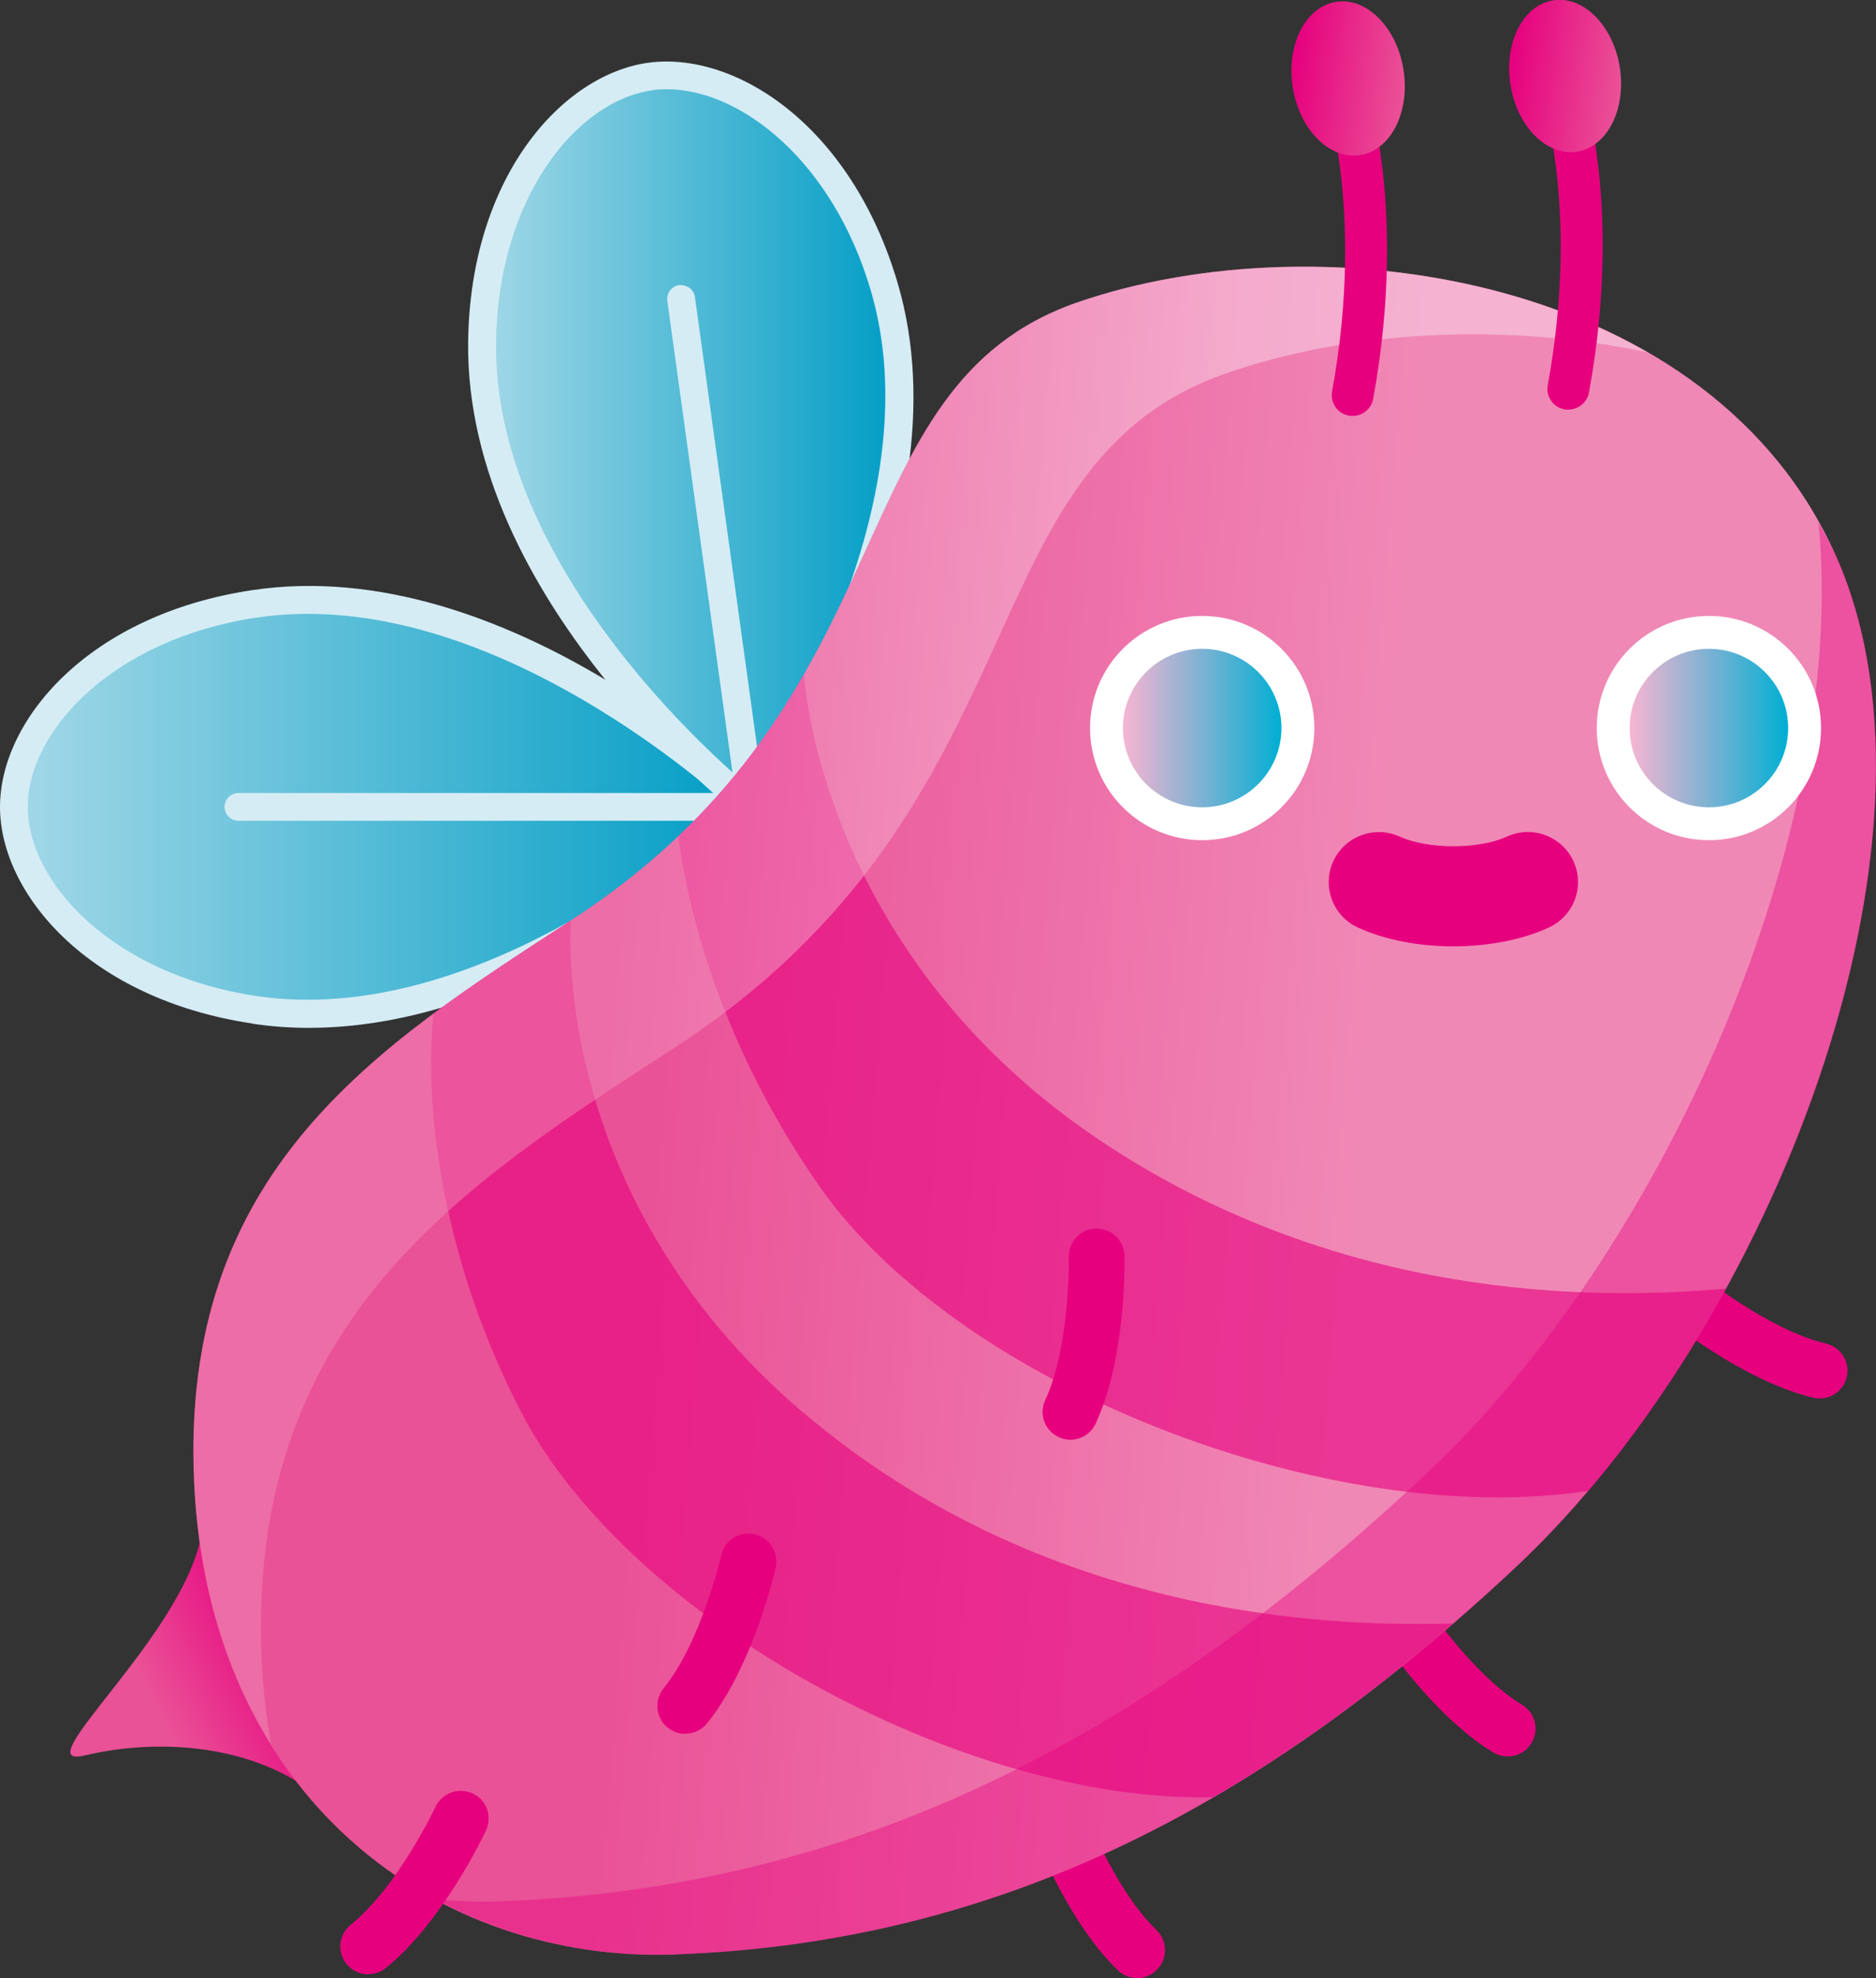 <?xml version="1.0" encoding="UTF-8"?>
<svg id="Arme" xmlns="http://www.w3.org/2000/svg" width="135.17" height="142.53" xmlns:xlink="http://www.w3.org/1999/xlink" viewBox="0 0 135.17 142.53">
  <rect x="0" y="0" width="135.17" height="142.53" fill="#333333" stroke="none"/>
  <defs>
    <linearGradient id="Unbenannter_Verlauf_10" data-name="Unbenannter Verlauf 10" x1="-379.89" y1="58.14" x2="-326.76" y2="58.14" gradientTransform="translate(380.89)" gradientUnits="userSpaceOnUse">
      <stop offset="0" stop-color="#a3d8e7"/>
      <stop offset="1" stop-color="#009dc5"/>
    </linearGradient>
    <linearGradient id="Unbenannter_Verlauf_10-2" data-name="Unbenannter Verlauf 10" x1="-346.16" y1="31.79" x2="-316.09" y2="31.79" xlink:href="#Unbenannter_Verlauf_10"/>
    <linearGradient id="Unbenannter_Verlauf_3" data-name="Unbenannter Verlauf 3" x1="-359.37" y1="118.67" x2="-369.41" y2="123.59" gradientTransform="translate(380.89)" gradientUnits="userSpaceOnUse">
      <stop offset="0" stop-color="#e6007e"/>
      <stop offset="1" stop-color="#ea5297"/>
    </linearGradient>
    <linearGradient id="Unbenannter_Verlauf_4" data-name="Unbenannter Verlauf 4" x1="-282.93" y1="82.22" x2="-333.28" y2="78.12" gradientTransform="translate(380.89)" gradientUnits="userSpaceOnUse">
      <stop offset="0" stop-color="#f088b6"/>
      <stop offset="1" stop-color="#ea5297"/>
    </linearGradient>
    <linearGradient id="Unbenannter_Verlauf_11" data-name="Unbenannter Verlauf 11" x1="-295.69" y1="74.66" x2="-337.87" y2="71.22" gradientTransform="translate(380.89)" gradientUnits="userSpaceOnUse">
      <stop offset="0" stop-color="#fadceb"/>
      <stop offset="1" stop-color="#f088b6"/>
    </linearGradient>
    <linearGradient id="Unbenannter_Verlauf_16" data-name="Unbenannter Verlauf 16" x1="-299.98" y1="52.46" x2="-288.56" y2="52.46" gradientTransform="translate(380.89)" gradientUnits="userSpaceOnUse">
      <stop offset=".01" stop-color="#f5b5d2"/>
      <stop offset="1" stop-color="#00afd3"/>
    </linearGradient>
    <linearGradient id="Unbenannter_Verlauf_16-2" data-name="Unbenannter Verlauf 16" x1="-263.47" y1="52.46" x2="-252.05" y2="52.46" xlink:href="#Unbenannter_Verlauf_16"/>
    <linearGradient id="Unbenannter_Verlauf_3-2" data-name="Unbenannter Verlauf 3" x1="-712.54" y1="-461.68" x2="-704.17" y2="-461.68" gradientTransform="translate(649.27 646.02) rotate(16.14)" xlink:href="#Unbenannter_Verlauf_3"/>
    <linearGradient id="Unbenannter_Verlauf_3-3" data-name="Unbenannter Verlauf 3" x1="-697" y1="-463.81" x2="-688.74" y2="-463.81" gradientTransform="translate(649.43 643.6) rotate(16.14)" xlink:href="#Unbenannter_Verlauf_3"/>
  </defs>
  <g>
    <g>
      <g>
        <path d="M54.13,58.14s-17.77-17.31-35.79-14.63c-11.36,1.69-17.34,8.95-17.34,14.63,0,5.68,5.98,12.93,17.34,14.63,18.02,2.69,35.79-14.63,35.79-14.63Z" style="fill: url(#Unbenannter_Verlauf_10); stroke-width: 0px;"/>
        <path d="M18.19,73.75C6.38,71.99,0,64.39,0,58.14c0-6.25,6.38-13.86,18.19-15.62,18.32-2.74,35.9,14.18,36.64,14.9.19.19.3.45.3.72,0,.27-.11.53-.3.72-.69.67-15.81,15.2-32.56,15.2-1.35,0-2.71-.09-4.08-.3ZM18.49,44.5c-10.32,1.54-16.49,8.14-16.49,13.64,0,5.49,6.17,12.09,16.49,13.63,15.2,2.25,30.57-10.43,34.16-13.63-3.59-3.2-18.94-15.9-34.16-13.64Z" style="fill: #d5ecf4; stroke-width: 0px;"/>
      </g>
      <path d="M17.18,59.14h36.95c.55,0,1-.45,1-1,0-.55-.45-1-1-1H17.18c-.55,0-1,.45-1,1,0,.55.45,1,1,1Z" style="fill: #d5ecf4; stroke-width: 0px;"/>
    </g>
    <g>
      <g>
        <path d="M54.13,58.14s14.71-19.98,9.58-37.46c-3.23-11.02-11.24-15.95-16.86-15.17-5.62.78-11.99,7.69-12.11,19.18-.19,18.22,19.39,33.45,19.39,33.45Z" style="fill: url(#Unbenannter_Verlauf_10-2); stroke-width: 0px;"/>
        <path d="M53.51,58.93c-.82-.63-19.97-15.75-19.78-34.25.13-11.95,6.78-19.3,12.98-20.16,6.2-.84,14.59,4.41,17.97,15.88,5.21,17.75-9.13,37.5-9.74,38.33-.16.22-.4.36-.67.4-.05,0-.09,0-.14,0-.22,0-.44-.07-.62-.21ZM46.99,6.51c-5.44.75-11.14,7.76-11.25,18.19-.16,15.39,14.52,28.85,18.19,31.96,2.68-3.99,13.16-20.93,8.82-35.7-2.75-9.37-9.4-14.53-14.7-14.53-.36,0-.72.02-1.06.07Z" style="fill: #d5ecf4; stroke-width: 0px;"/>
      </g>
      <path d="M54.13,59.14s.09,0,.14,0c.55-.08.93-.58.86-1.13l-5.06-36.61c-.08-.54-.55-.89-1.13-.86-.55.08-.93.58-.86,1.13l5.06,36.61c.07.5.5.87,1,.87Z" style="fill: #d5ecf4; stroke-width: 0px;"/>
    </g>
  </g>
  <path d="M131.11,100.77c.91,0,1.73-.62,1.95-1.54.26-1.08-.41-2.16-1.49-2.42-4.22-1-9.11-5.01-9.16-5.06-.85-.7-2.11-.59-2.82.27-.71.85-.59,2.12.27,2.82.23.19,5.65,4.64,10.78,5.87.16.04.31.05.47.05Z" style="fill: #e6007e; stroke-width: 0px;"/>
  <path d="M108.63,126.56c.68,0,1.34-.34,1.72-.97.57-.95.27-2.18-.68-2.75-3.71-2.25-7.15-7.56-7.18-7.61-.6-.94-1.85-1.2-2.77-.61-.93.6-1.21,1.84-.61,2.77.16.25,3.97,6.15,8.48,8.88.33.2.68.29,1.04.29Z" style="fill: #e6007e; stroke-width: 0px;"/>
  <path d="M81.93,142.53c.53,0,1.05-.21,1.45-.62.77-.8.74-2.07-.05-2.84-3.14-3.02-5.31-8.94-5.33-9-.38-1.05-1.54-1.58-2.57-1.2-1.04.38-1.58,1.52-1.2,2.57.1.28,2.51,6.87,6.32,10.53.39.38.89.56,1.39.56Z" style="fill: #e6007e; stroke-width: 0px;"/>
  <path d="M14.52,110.53c-1.25,7.33-12.91,17.03-8.43,15.96,5.5-1.31,12.33-.75,16.92,3.01,0,0,7.1-5.81,4.72-14.8-2.38-8.99-13.21-4.18-13.21-4.18Z" style="fill: url(#Unbenannter_Verlauf_3); stroke-width: 0px;"/>
  <path d="M48.75,140.83c-17.37.64-33.67-11.3-34.76-33.89-1.09-22.59,13.2-31.56,27.15-40.62,24.76-16.07,18.9-38.45,36.49-44.53s45.83-1.96,54.74,18.46c8.91,20.42-4.78,55.39-23.03,72.55-18.25,17.16-37.15,27.15-60.61,28.02Z" style="fill: url(#Unbenannter_Verlauf_4); stroke-width: 0px;"/>
  <path d="M57.82,101.74c-18.43-15.72-16.68-35.42-16.68-35.42-3.36,2.18-6.73,4.36-9.9,6.71-.74,7.18.8,18.09,6.3,28.7,7.78,15,31.92,28.19,49.87,27.77,5.93-3.45,11.65-7.64,17.28-12.52-6.58.15-28.46.45-46.88-15.26Z" style="fill: #e6007e; opacity: .6; stroke-width: 0px;"/>
  <path d="M80.09,82.72c-19.83-12.8-21.97-31.6-22.17-34.11-2.23,3.9-5.06,7.86-9.05,11.65.95,7.24,4.1,16.56,10.21,25.27,10.11,14.42,36.84,24.73,55.38,21.89,3.65-4.3,7.01-9.26,9.92-14.57-10.06.9-27.6.65-44.29-10.13Z" style="fill: #e6007e; opacity: .6; stroke-width: 0px;"/>
  <path d="M18.86,119.92c-1.19-24.68,14.42-34.49,29.67-44.38,27.06-17.56,20.65-42.01,39.87-48.66,8.72-3.02,19.84-3.7,30.29-1.5-12.37-7.13-29.14-7.71-41.05-3.6-17.6,6.08-11.73,28.46-36.49,44.53-13.95,9.06-28.24,18.03-27.15,40.62.36,7.41,2.37,13.66,5.51,18.71-.3-1.84-.54-3.73-.64-5.72Z" style="fill: url(#Unbenannter_Verlauf_11); opacity: .5; stroke-width: 0px;"/>
  <path d="M132.38,40.25c-.4-.91-.88-1.75-1.35-2.6,2.17,22.5-11.17,52.47-28.17,68.45-20.12,18.92-40.95,29.94-66.82,30.9-1.56.06-3.1-.01-4.63-.14,5.24,2.82,11.21,4.19,17.34,3.96,23.46-.87,42.36-10.86,60.61-28.02,18.25-17.16,31.93-52.13,23.03-72.55Z" style="fill: #e6007e; opacity: .4; stroke-width: 0px;"/>
  <g>
    <path d="M104.72,67.19c-2.31,0-4.62-.42-6.46-1.27-1.31-.6-1.88-2.15-1.28-3.45.6-1.31,2.15-1.88,3.45-1.28,2.28,1.05,6.29,1.05,8.57,0,1.3-.6,2.85-.03,3.45,1.28.6,1.31.03,2.85-1.28,3.45-1.84.85-4.15,1.27-6.46,1.27Z" style="fill: #e6007e; stroke-width: 0px;"/>
    <path d="M97.84,66.83c-.88-.4-1.54-1.12-1.88-2.03-.33-.91-.29-1.88.11-2.75.83-1.8,2.97-2.59,4.78-1.77,2.03.93,5.71.93,7.73,0,1.81-.83,3.95-.04,4.79,1.77.83,1.81.04,3.95-1.77,4.78-1.91.88-4.35,1.36-6.89,1.36-2.52,0-4.96-.48-6.88-1.36ZM109.42,62.1c-2.54,1.17-6.86,1.17-9.41,0-.8-.38-1.75-.02-2.12.78-.18.39-.19.82-.05,1.22.15.4.45.72.83.9,3.31,1.52,8.78,1.52,12.09,0,.8-.37,1.15-1.32.79-2.12-.27-.58-.85-.93-1.46-.93-.22,0-.45.05-.67.15Z" style="fill: #e6007e; stroke-width: 0px;"/>
  </g>
  <g>
    <g>
      <circle cx="86.62" cy="52.46" r="8.08" style="fill: #fff; stroke-width: 0px;"/>
      <path d="M92.33,52.46c0,3.15-2.56,5.71-5.71,5.71-3.15,0-5.71-2.56-5.71-5.71,0-3.15,2.56-5.71,5.71-5.71,3.15,0,5.71,2.56,5.71,5.71Z" style="fill: url(#Unbenannter_Verlauf_16); stroke-width: 0px;"/>
    </g>
    <g>
      <circle cx="123.13" cy="52.46" r="8.08" style="fill: #fff; stroke-width: 0px;"/>
      <circle cx="123.13" cy="52.46" r="5.71" style="fill: url(#Unbenannter_Verlauf_16-2); stroke-width: 0px;"/>
    </g>
  </g>
  <g>
    <path d="M97.46,29.97c.71,0,1.35-.51,1.48-1.23,2.63-14.43-.73-23.32-.88-23.68-.3-.77-1.18-1.15-1.94-.86-.78.3-1.16,1.17-.86,1.95.03.08,3.19,8.53.72,22.05-.15.82.39,1.6,1.21,1.75.09.02.18.02.27.02Z" style="fill: #e6007e; stroke-width: 0px;"/>
    <ellipse cx="97.14" cy="5.66" rx="4.04" ry="5.59" transform="translate(.29 15.11) rotate(-8.91)" style="fill: url(#Unbenannter_Verlauf_3-2); stroke-width: 0px;"/>
  </g>
  <path d="M26.53,142.25c.44,0,.89-.14,1.26-.44,4.11-3.31,7.11-9.66,7.23-9.93.47-1,.04-2.19-.97-2.66-1-.45-2.2-.04-2.67.97-.03.06-2.73,5.78-6.11,8.5-.86.69-1,1.96-.31,2.82.4.49.98.75,1.56.75Z" style="fill: #e6007e; stroke-width: 0px;"/>
  <g>
    <path d="M113.01,29.51c.71,0,1.35-.51,1.48-1.23,2.6-14.26-.73-23.03-.87-23.4-.3-.77-1.16-1.14-1.95-.85-.77.3-1.16,1.17-.86,1.95.03.08,3.15,8.41.71,21.77-.15.82.39,1.6,1.21,1.75.09.02.18.02.27.02Z" style="fill: #e6007e; stroke-width: 0px;"/>
    <ellipse cx="112.77" cy="5.49" rx="3.99" ry="5.52" transform="translate(.51 17.52) rotate(-8.91)" style="fill: url(#Unbenannter_Verlauf_3-3); stroke-width: 0px;"/>
  </g>
  <path d="M77.12,103.74c.76,0,1.48-.43,1.82-1.16,2.23-4.79,2.09-11.81,2.08-12.1-.03-1.11-.95-1.96-2.05-1.96-1.11.03-1.98.94-1.96,2.05,0,.06.12,6.38-1.7,10.32-.47,1.01-.03,2.2.97,2.66.27.13.56.19.85.19Z" style="fill: #e6007e; stroke-width: 0px;"/>
  <path d="M49.38,124.92c.58,0,1.16-.25,1.56-.74,3.32-4.11,4.89-10.95,4.95-11.24.24-1.08-.44-2.15-1.52-2.39-1.08-.25-2.16.43-2.4,1.51-.02.06-1.43,6.23-4.16,9.6-.7.86-.56,2.13.3,2.82.37.3.82.45,1.26.45Z" style="fill: #e6007e; stroke-width: 0px;"/>
</svg>
